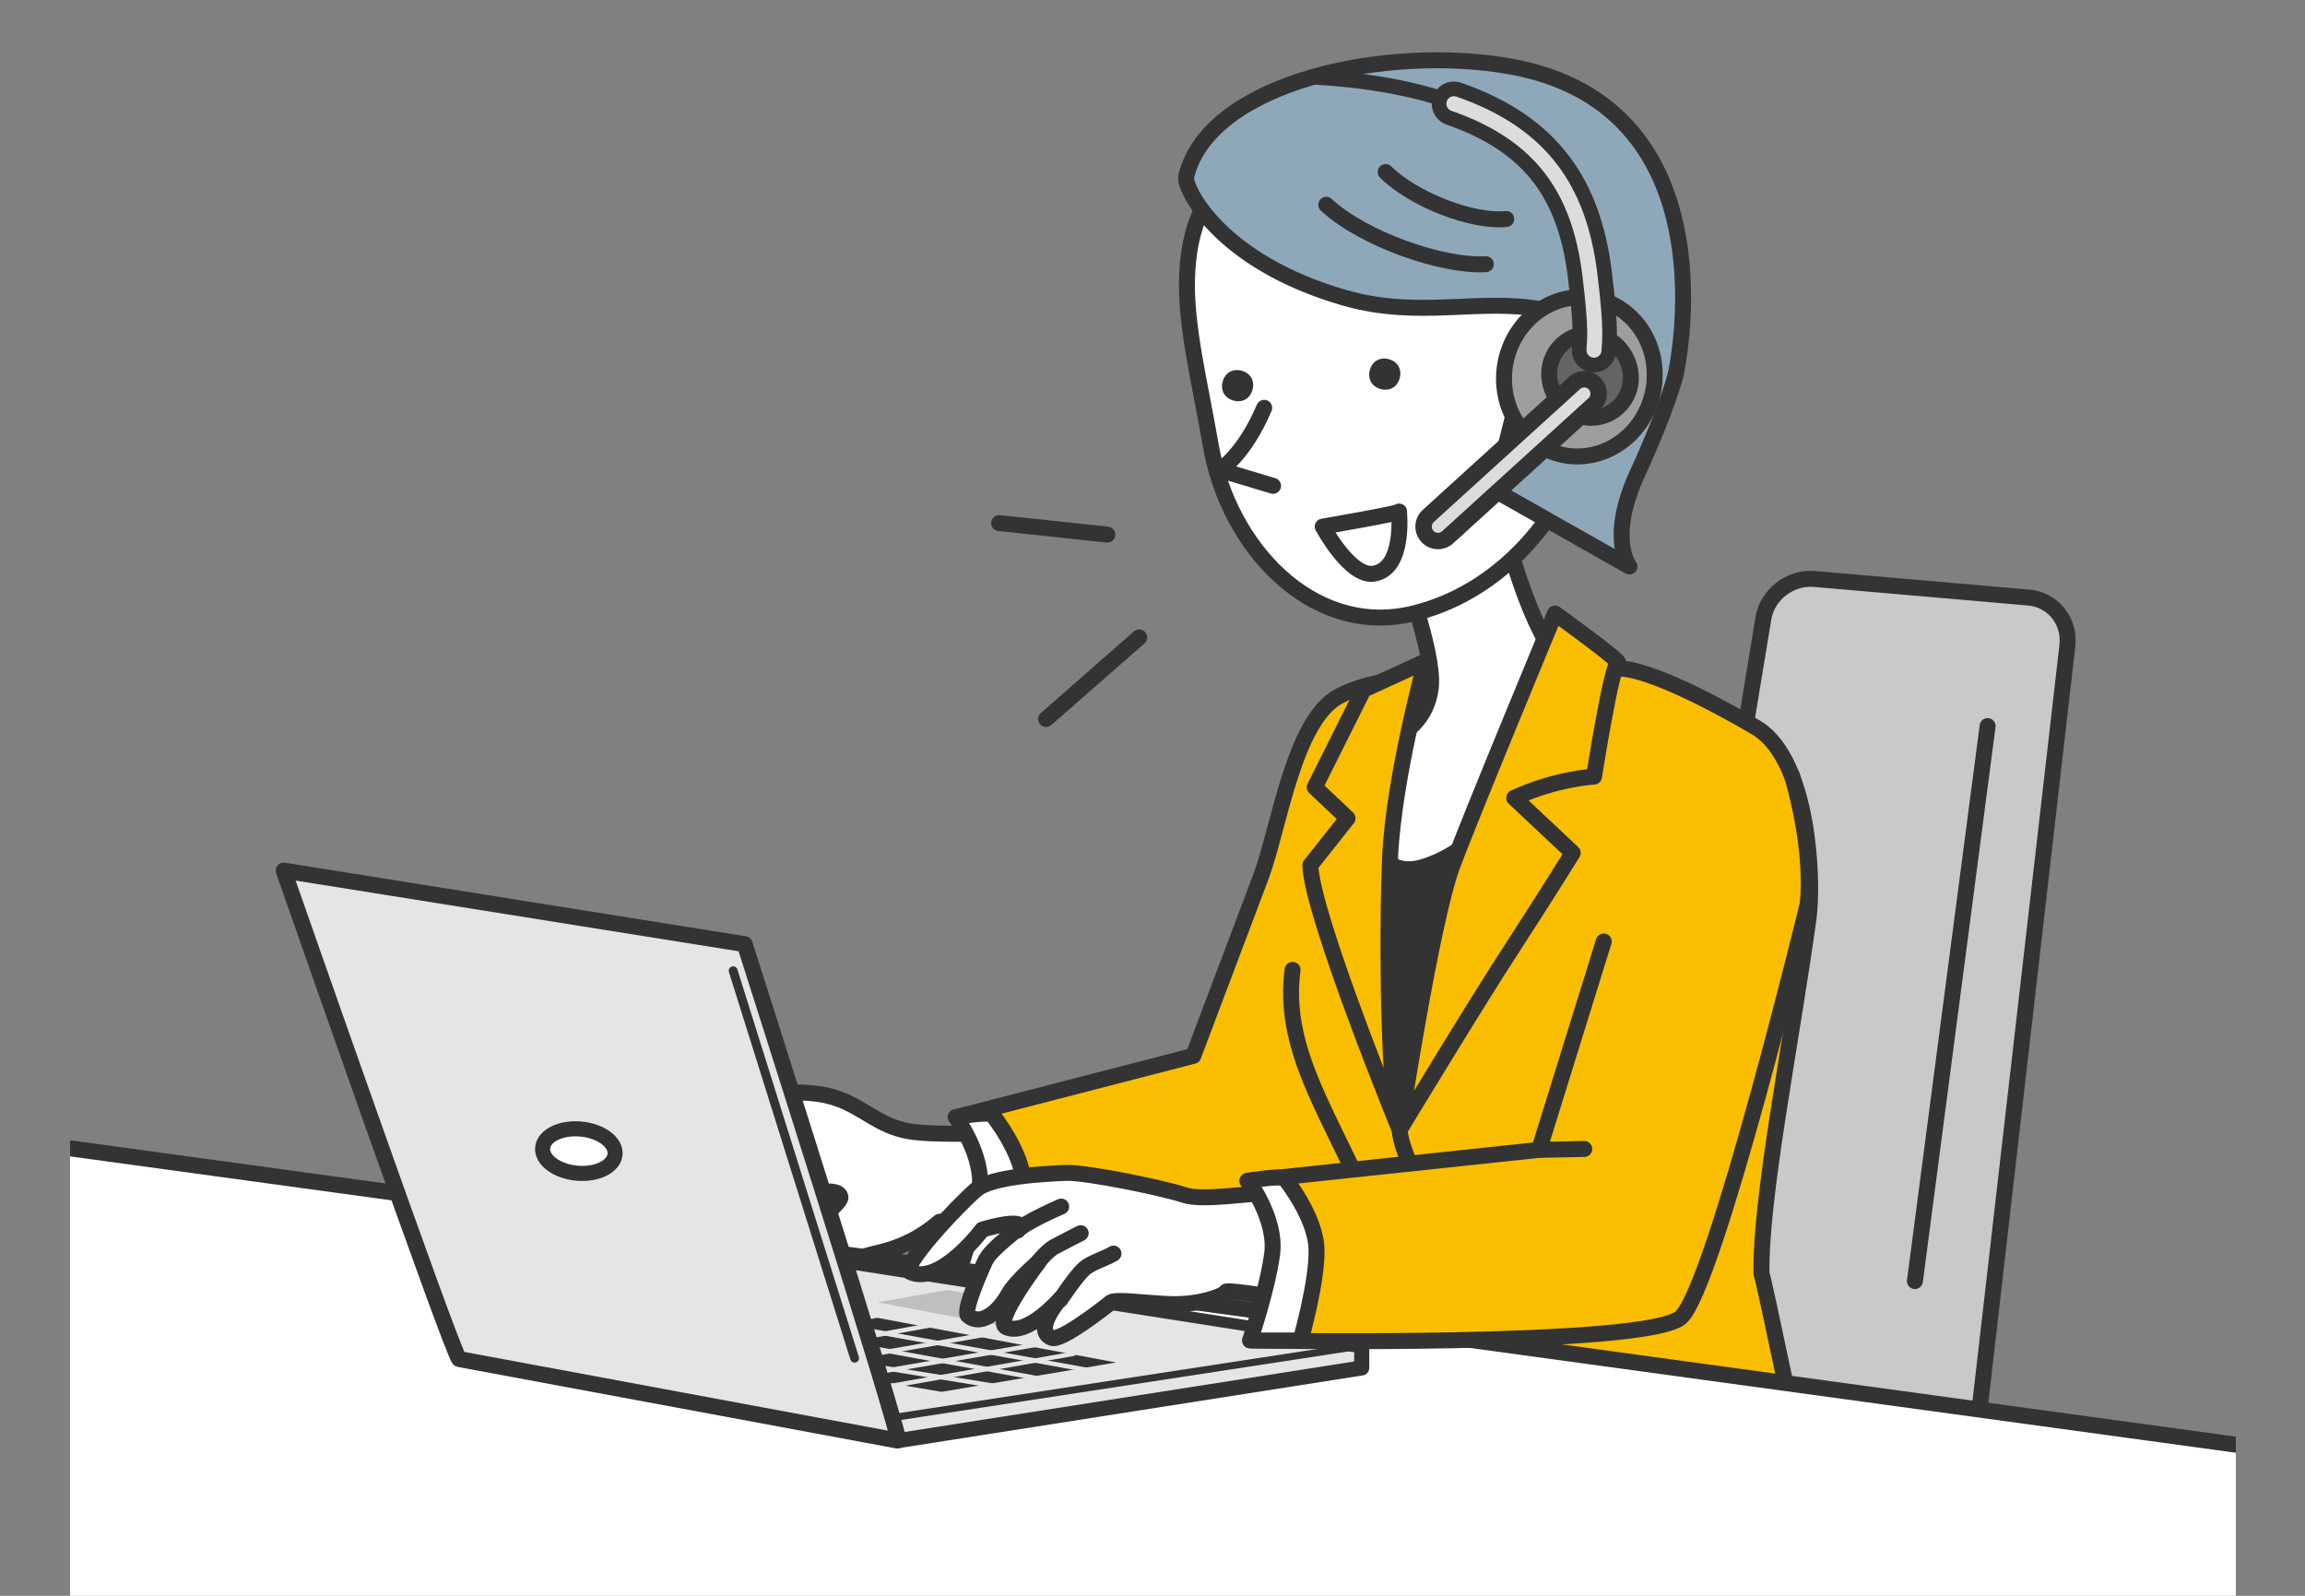 <?xml version="1.0" encoding="UTF-8"?>
<svg id="_レイヤー_1" data-name="レイヤー_1" xmlns="http://www.w3.org/2000/svg" version="1.1" xmlns:xlink="http://www.w3.org/1999/xlink" viewBox="0 0 260 180">
  <rect x="0" y="0" width="260" height="180" fill="#808080" stroke="none"/>
  <!-- Generator: Adobe Illustrator 29.1.0, SVG Export Plug-In . SVG Version: 2.1.0 Build 142)  -->
  <defs>
    <style>
      .st0 {
        stroke-width: 1.7px;
      }

      .st0, .st1, .st2, .st3, .st4, .st5, .st6, .st7, .st8, .st9, .st10, .st11, .st12, .st13, .st14, .st15, .st16, .st17, .st18 {
        stroke-linecap: round;
        stroke-linejoin: round;
      }

      .st0, .st1, .st2, .st3, .st4, .st5, .st6, .st8, .st9, .st10, .st14, .st15, .st16, .st17, .st18 {
        stroke: #333;
      }

      .st0, .st18 {
        fill: #fff;
      }

      .st1 {
        stroke-width: .8px;
      }

      .st1, .st2, .st4 {
        fill: #e5e5e6;
      }

      .st2, .st3, .st5, .st9, .st14, .st16, .st17, .st18 {
        stroke-width: 1.8px;
      }

      .st3, .st6, .st19, .st7, .st8, .st10, .st11, .st13, .st15 {
        fill: none;
      }

      .st4, .st10 {
        stroke-width: 1.7px;
      }

      .st5 {
        fill: #f9be00;
      }

      .st6 {
        stroke-width: 5.1px;
      }

      .st20 {
        fill: #bebfbf;
      }

      .st21 {
        fill: #dfe0e0;
      }

      .st7 {
        stroke-width: 1.4px;
      }

      .st7, .st13 {
        stroke: #dbdcdc;
      }

      .st8 {
        stroke-width: 5px;
      }

      .st9 {
        fill: #656464;
      }

      .st11 {
        stroke-width: .5px;
      }

      .st11, .st12 {
        stroke: #e5e5e6;
      }

      .st22, .st12, .st14 {
        fill: #333;
      }

      .st12 {
        stroke-width: .6px;
      }

      .st13 {
        stroke-width: 1.7px;
      }

      .st15 {
        stroke-width: 1px;
      }

      .st16 {
        fill: #9e9e9f;
      }

      .st17 {
        fill: #8fa8b9;
      }

      .st23 {
        fill: #c8c9ca;
      }

      .st24 {
        clip-path: url(#clippath);
      }
    </style>
    <clipPath id="clippath">
      <rect class="st19" x="7.9" y="-3.9" width="244.3" height="183.9"/>
    </clipPath>
  </defs>
  <g class="st24">
    <g>
      <g>
        <g>
          <path class="st18" d="M106,137.8c-1.1.9-3.1,2.6-6.9,3.5-3.9.9-4,1.7-5.3,2.6-1.2,1-4.2,1.4-4-1.8.1-3.2,5.2-6.2,5-7.1-.2-.9-2.1-.6-4.8-.4-2.7.1-3.3,1.4-4.9,3.1-1.6,1.8-4.7,3.8-6.5,4.5-2.6,1-4.7,0-4-1.1.7-1.1,6.2-7.2,6.2-7.2,0,0-6,4.9-7.5,4.9s-2.3-.9-2.2-1.2c.1-.3,6.2-6.1,6.2-6.1,0,0-5.3,2.9-5.9,1.9-.7-1,1.8-3.5,3.7-4.7,1.9-1.2,5.9-4.2,8.6-4.8,2.7-.7,7.7-1.1,10.7,0,3,1,4.7,3.1,8.1,3.7,3.4.6,13.5.1,13.6,0,.1-.2,3.1,11.7,3.1,11.7l-13.1-1.3Z"/>
          <path class="st5" d="M168.9,113.5s-8.2,24.5-12.1,27.9c-3.8,3.4-48.3,2.6-48.3,2.6,0,0,1.8-1.7,2.5-9,.4-4.4-3.1-9-3.1-9l26.7-6.9,7.7-20.4c2-5.5,3.7-17.6,8.8-20.2,3.6-1.9,7.7-1.8,7.7-1.8"/>
          <path class="st18" d="M111.9,125.7c-.8-.3-4.1.3-4.1.3,0,0,3.2,4.3,2.7,8.2-.5,3.9-2.5,9.8-2.5,9.8h5.7s1.9-6.6,1.8-10.3c-.1-3.7-3.6-8-3.6-8Z"/>
          <path class="st3" d="M80.7,133.9c1-1,2.5-2.3,2.9-2.5.7-.3,6.3-2.1,6.3-2.1"/>
          <path class="st3" d="M76.9,131.7c1.5-1.8,3.1-2.8,3.7-3.1.7-.4,5.1-2.1,5.4-2.1"/>
        </g>
        <g>
          <path class="st23" d="M222.6,164.2c-.3,2.7-2.8,4.8-5.5,4.6l-29.3-1.7c-2.7-.2-4.6-2.5-4.1-5.2l15.2-92.1c.4-2.7,3-4.7,5.7-4.5l24.2,2.1c2.7.2,4.7,2.6,4.4,5.4l-10.5,91.3Z"/>
          <path class="st3" d="M222.6,164.2c-.3,2.7-2.8,4.8-5.5,4.6l-29.3-1.7c-2.7-.2-4.6-2.5-4.1-5.2l15.2-92.1c.4-2.7,3-4.7,5.7-4.5l24.2,2.1c2.7.2,4.7,2.6,4.4,5.4l-10.5,91.3Z"/>
        </g>
        <path class="st5" d="M157.4,79.3c3.1,0,25.1-3.9,25.3-3.9,4.5.2,14.6,6.2,15.6,6.8,5.7,3.7,6.3,16.9,5.7,21.4-2,14.4-5.5,31.8-5.3,40.1.3.7,4.6,21.5,4.6,21.5,0,0-8.3,3.3-28.1,4.8-9.7.7-24.1-1.6-23.7-2.6.4-1,7.4-16.2,6.2-21.5-3.8-16-13.5-24.8-11.9-36.5"/>
        <g>
          <line class="st21" x1="224.2" y1="81.9" x2="216" y2="144.5"/>
          <line class="st3" x1="224.2" y1="81.9" x2="216" y2="144.5"/>
        </g>
        <polygon class="st18" points="285.4 201.8 -9.9 202.4 -11.3 126.9 285.4 167.5 285.4 201.8"/>
        <g>
          <g>
            <polygon class="st4" points="88.4 141.6 51.2 150.3 51.8 153.2 101.3 162.5 153.6 154.3 153.6 151.8 88.4 141.6"/>
            <polygon class="st1" points="101.4 159.8 153.6 151.8 88.4 141.6 51.2 150.3 101.4 159.8"/>
            <polygon class="st12" points="59.7 149.4 106.2 157.3 127.6 153.7 82.2 145.2 59.7 149.4"/>
            <line class="st11" x1="72.8" y1="147.4" x2="116.7" y2="155.4"/>
            <line class="st11" x1="65.3" y1="148.7" x2="112" y2="156.3"/>
            <line class="st11" x1="121.1" y1="152.7" x2="100.1" y2="156.4"/>
            <line class="st11" x1="116.8" y1="151.7" x2="94.8" y2="155.5"/>
            <line class="st11" x1="78.2" y1="146.5" x2="122.5" y2="154.5"/>
            <line class="st11" x1="110.8" y1="150.6" x2="88.4" y2="154.5"/>
            <line class="st11" x1="104.9" y1="149.5" x2="83.3" y2="153.4"/>
            <line class="st11" x1="98.9" y1="148.4" x2="77" y2="152.4"/>
            <line class="st11" x1="93" y1="147.3" x2="70.8" y2="151.3"/>
            <line class="st11" x1="87.1" y1="146.2" x2="65.4" y2="150.3"/>
            <polygon class="st20" points="112.7 149.5 120.6 148 106.9 145.5 99 146.9 112.7 149.5"/>
          </g>
          <g>
            <path class="st2" d="M32,98.2l52,8.3s17.9,56.1,17.3,56c-.6-.1-48.9-9.1-49.5-9.2-.6-.1-19.8-55.1-19.8-55.1Z"/>
            <line class="st15" x1="82.7" y1="109.5" x2="96.4" y2="153.2"/>
          </g>
        </g>
        <path class="st18" d="M169.5,58.9s2.6,11,6.2,15.4c3.6,4.4-.9,6.2-.9,6.2,0,0-3.1,14.5-14.3,17.4-8,2-8.9-13.2-8.9-13.2,0,0,9-.1,9.8-7.2.4-4-3.4-13.9-3.4-13.9"/>
        <g>
          <path class="st5" d="M180.9,106.2l-7.3,23.5-32.9,3.5s3.6,4.6,3.1,9c-.7,7.3-2.5,9-2.5,9,0,0,44.5.8,48.3-2.6,3.8-3.4,14.3-46.6,14.3-46.6.7-6.7-1.8-14.6-1.8-14.6"/>
          <g>
            <path class="st18" d="M142,134.7c-.5-.2-6.4.8-8.4.1-2-.7-11-2.6-13.4-2.5-2.4.1-8.4.4-10.1,1.9-2,1.7-8.7,8.8-7.4,9.3,3.4,1.5,8.1-4.8,8.1-4.8,0,0,3.5-1.1,4.3-.5.3.2-3.3,2.5-4,4.1-1.1,2.4-2.4,5.7-1.9,6.1,1.4,1.2,3.4-.3,4.6-2.5.8-1.4,3.4-3.6,3.4-3.6,0,0-5.2,6.8-3.7,7.4,2.4,1.1,6.1-3.2,6.1-3.2,0,0-3.1,3.5-1,4.4,1,.5,6.1-3.5,6.7-4,.6-.4,3.8.1,6.8.2,3.3.1,6.1-1,6.2-1.4.1-.3,8,1,7.6,1-.3,0,3.4-8.9-3.9-12.2Z"/>
            <path class="st18" d="M119.6,146.6s1.8-2.7,2.7-3.5c.8-.7,2.3-1.1,3.3-1.7"/>
            <path class="st18" d="M115.7,144.1c1-1.3,2.3-3,3.3-3.5,1.3-.7,2.9-1.5,2.9-1.5"/>
            <path class="st18" d="M114.8,138.8c.7-.9,4.9-2.7,4.9-2.7"/>
          </g>
          <path class="st18" d="M144.9,132.9c-.8-.3-4.1.3-4.1.3,0,0,3.2,4.3,2.7,8.2-.5,3.9-2.5,9.8-2.5,9.8h5.7s1.9-6.6,1.8-10.3c-.1-3.7-3.6-8-3.6-8Z"/>
        </g>
        <line class="st18" x1="173.7" y1="129.7" x2="178.7" y2="129.6"/>
        <path class="st18" d="M133.9,31.2c-.2,5.5,1.4,11.7,2.7,19.2,2,11.3,11.3,21.3,22.4,18.9,10.3-2.3,17.7-11.3,20.2-20.6,1.7-6.2,1.5-17.8-1.6-24.5-3.1-6.7-17.9-16-28.1-11.3-10.2,4.7-15.3,8.5-15.6,18.4Z"/>
        <path class="st17" d="M170.4,7.5c-13.9-2.5-34,1.7-36.6,12.4-.3,1.2,3.6,9.6,17.9,13.7,8.4,2.4,15.1,0,22.2,1.3-1.8,6-5.3,20.4-5.3,20.4l15.2,8.6s-2.5-3.1.9-10.5c3.4-7.4,4.3-11.1,4.3-11.1,0,0,6.9-30.2-18.6-34.8Z"/>
        <path class="st22" d="M157.8,41.4c.4.9,0,2-.8,2.4-.9.4-2,0-2.4-.8-.4-.9,0-2,.8-2.4.9-.4,2,0,2.4.8Z"/>
        <path class="st22" d="M141.2,42.7c.4.9,0,2-.8,2.4-.9.4-2,0-2.4-.8-.4-.9,0-2,.8-2.4.9-.4,2,0,2.4.8Z"/>
        <path class="st3" d="M149.6,23.1c4.2,3.9,13.2,7,18,6.7"/>
        <path class="st3" d="M156.3,19.4c3.1,3.1,9.8,5.7,13.6,5.3"/>
        <path class="st18" d="M142.6,46c-2.3,5.4-5,7-5,7l6,1.8"/>
        <path class="st18" d="M157.8,57.7s.7,6.4-2.8,7c-2.7.5-5.8-5.3-5.8-5.3,0,0,9.3-1.6,8.6-1.7Z"/>
        <path class="st18" d="M177.2,39c3.6-.3,6.8.8,7,4.3.3,3.4-2.4,6.4-6,6.7"/>
        <path class="st16" d="M186.6,41.3c.5,4.9-2.8,9.4-7.5,10.1-4.7.7-8.9-2.8-9.4-7.7-.5-4.9,2.8-9.4,7.5-10.1,4.7-.7,8.9,2.8,9.4,7.7Z"/>
        <path class="st9" d="M183.9,41.9c.4,2.6-1.4,4.9-3.9,5.2-2.5.3-4.8-1.6-5.2-4.2-.4-2.6,1.4-4.9,3.9-5.2,2.5-.3,4.8,1.6,5.2,4.2Z"/>
        <g>
          <line class="st6" x1="178.7" y1="44.4" x2="162.2" y2="59.4"/>
          <line class="st7" x1="178.7" y1="44.4" x2="162.2" y2="59.4"/>
        </g>
        <path class="st10" d="M148.2,8.7s11.1.4,17.4,3.7"/>
        <g>
          <path class="st8" d="M164,11.7c10.1,3.5,14.1,9.9,15.3,19,.9,7.2.5,7.9.5,8.8"/>
          <path class="st13" d="M164,11.7c10.1,3.5,14.1,9.9,15.3,19,.9,7.2.5,7.9.5,8.8"/>
        </g>
        <path class="st18" d="M157.9,127.5c0,1.3,1.1,3.7,1.1,3.7"/>
        <path class="st14" d="M152,92.3s2.9,7.2,8.5,5.5c5.6-1.7,8.7-6.5,8.7-6.5,0,0-10.5,34.6-11,34.4-.5-.2-6.2-33.5-6.2-33.5Z"/>
        <path class="st5" d="M179.8,87.6s2-12.7,2.7-12.8c.7,0-7.1-5.6-7.1-5.6,0,0-9.6,23.1-11.6,28.5-2.4,6.6-5.9,29.7-5.9,29.7,0,0,8.9-14.7,12.7-20.5,4.4-6.8,6.8-10.7,6.8-10.7l-6.6-6.2c4.8-2.2,9-2.4,9-2.4Z"/>
        <path class="st5" d="M160.8,74.6s-3.6,13.1-4,22.1c-.4,9-.2,27.5,1.1,30.8,0,0-9.9-24.2-10.1-29.9l4.2-5.3-3.7-3.5,5.5-11,7-3.2Z"/>
        <g>
          <line class="st3" x1="112.7" y1="59" x2="124.9" y2="60.3"/>
          <line class="st3" x1="118" y1="81.1" x2="128.5" y2="71.9"/>
        </g>
      </g>
      <ellipse class="st0" cx="65.4" cy="129.9" rx="2.5" ry="4.1" transform="translate(-70 183.2) rotate(-84.8)"/>
    </g>
  </g>
</svg>